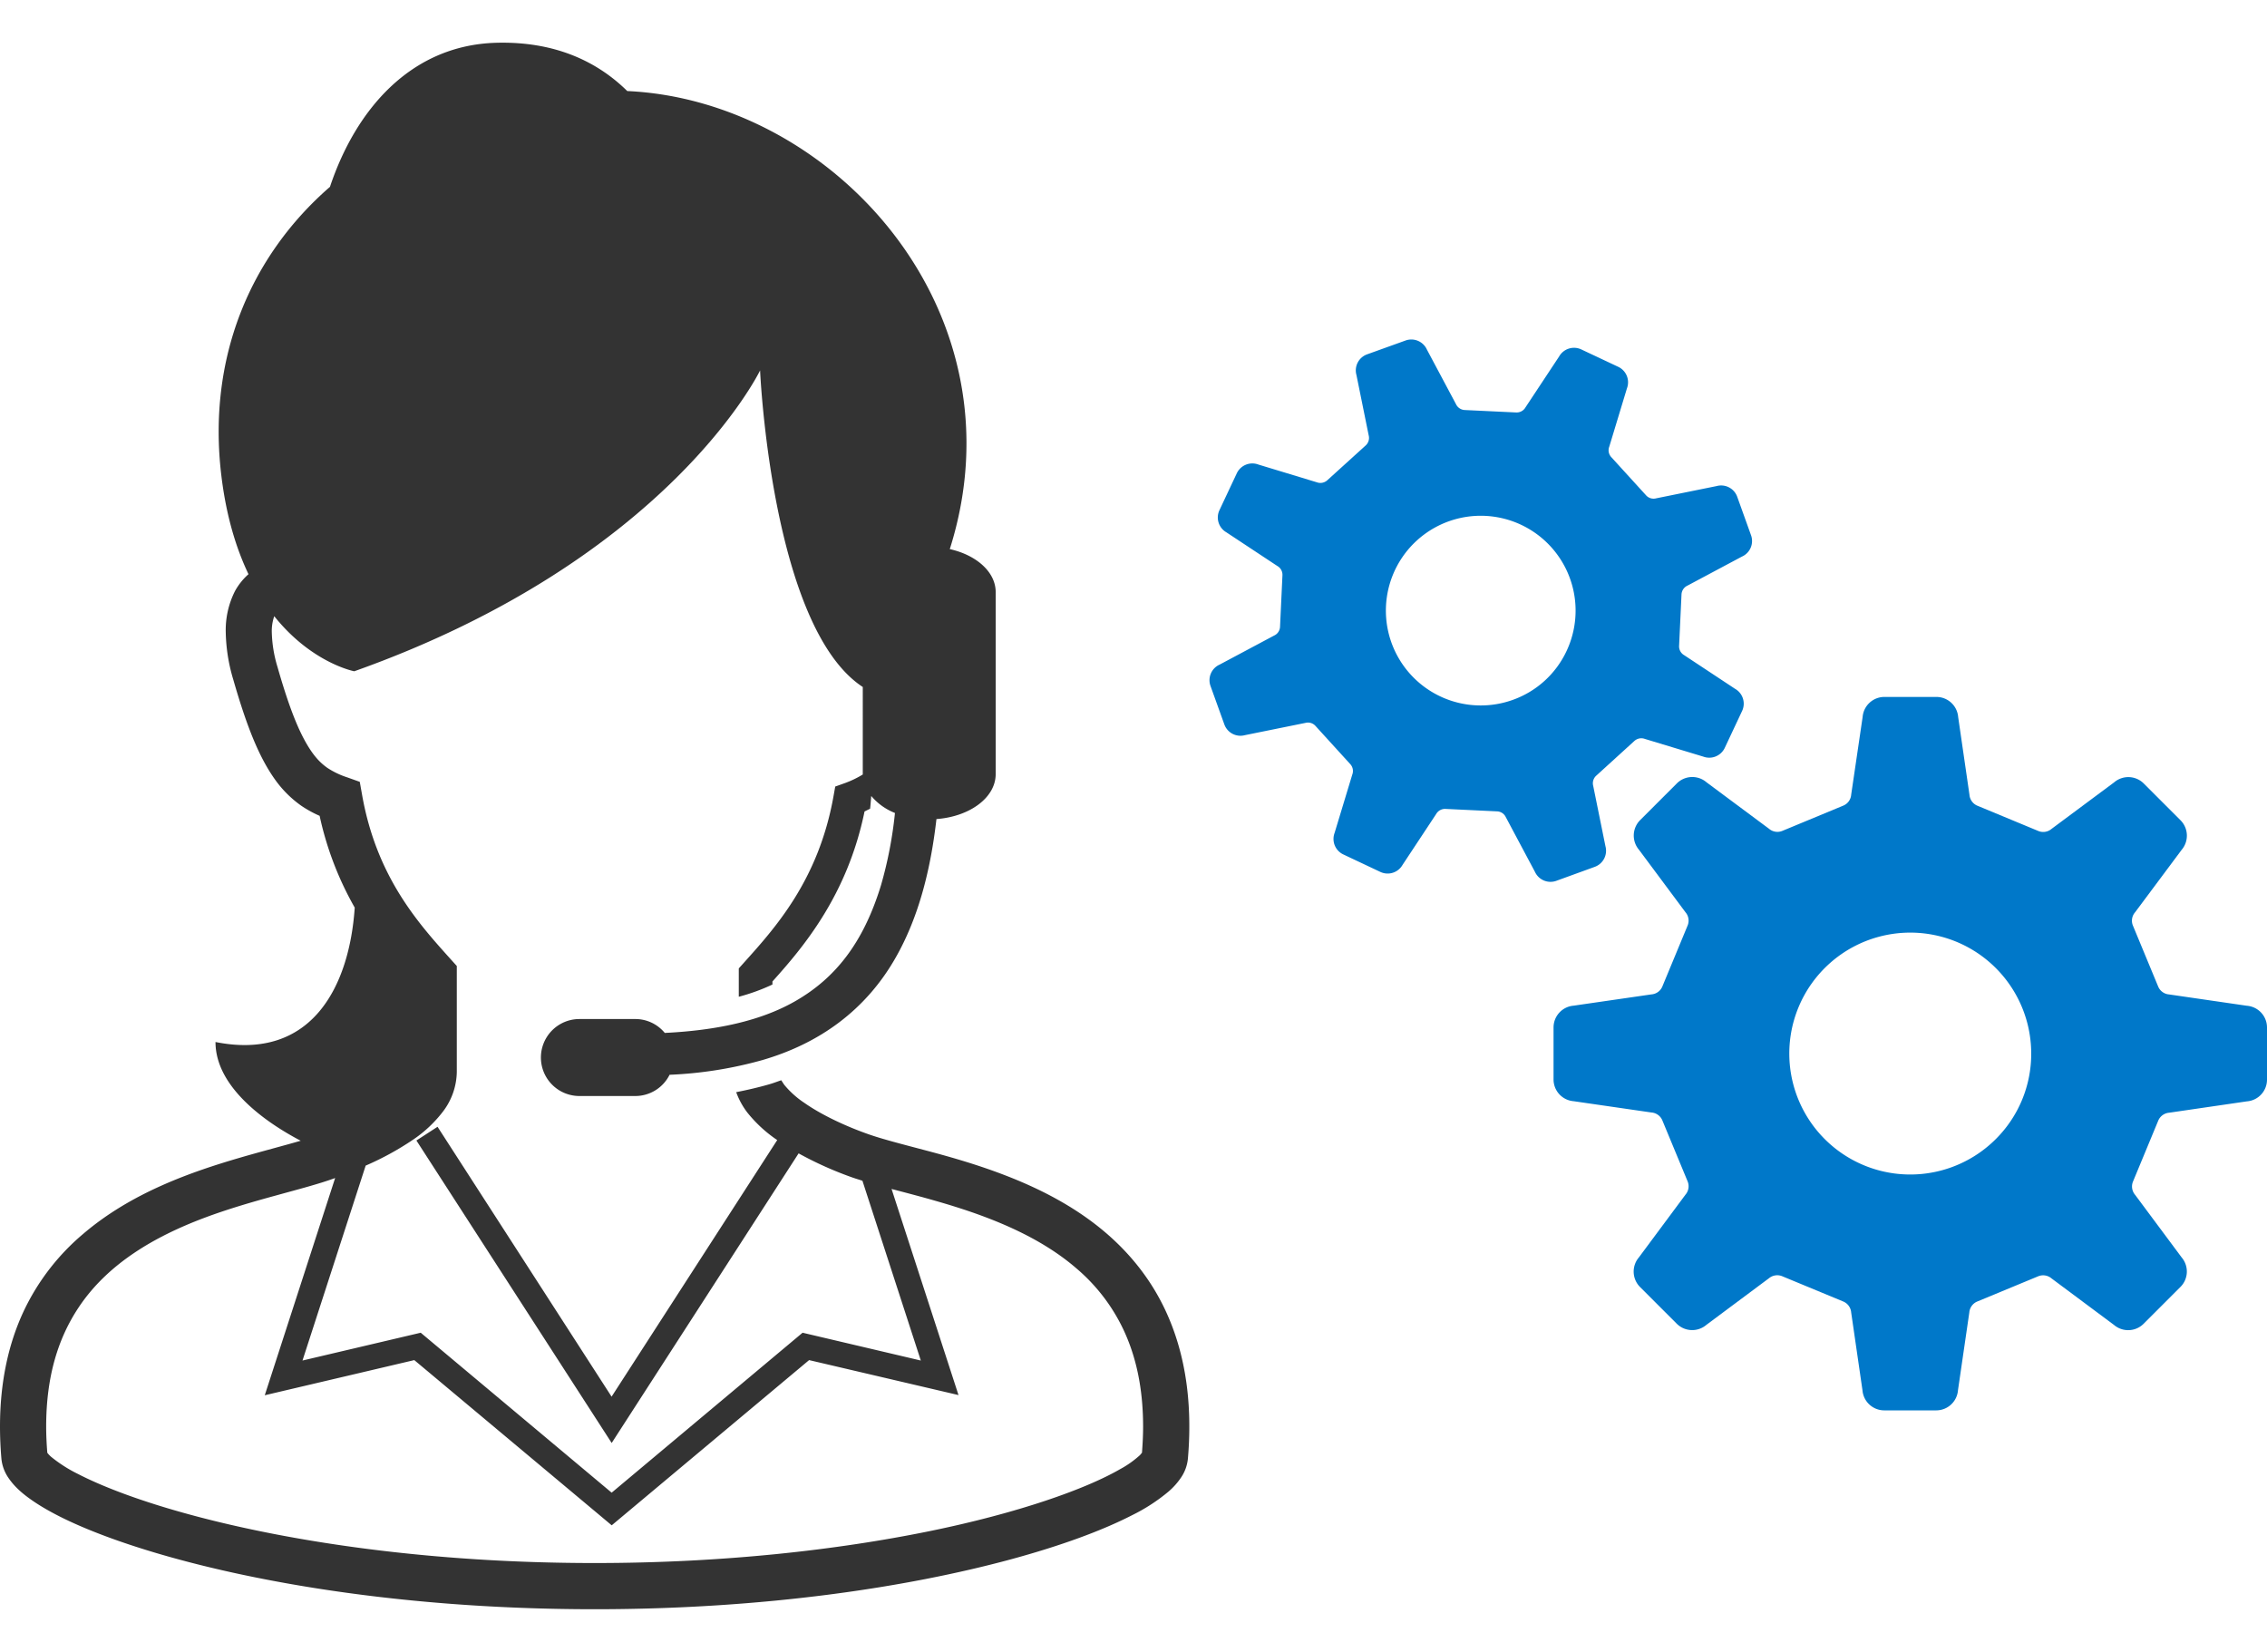 <svg id="_2" data-name="2" xmlns="http://www.w3.org/2000/svg" viewBox="0 0 740.9 512" width="59" height="43"><defs><style>.cls-1{fill:#333;}.cls-2{fill:#0078c9;}</style></defs><title>iconSec04_004</title><path class="cls-1" d="M375.61,404.93c-12.21-18.38-30.78-28.6-48.26-35.2C318.58,366.42,310,364,302.43,362s-14.17-3.69-18.66-5.28c-6.82-2.39-14.95-6.07-20.83-10.19a29.92,29.92,0,0,1-6.68-6l-.93-1.43c-1.28.43-2.5.91-3.82,1.29-3.45,1-7.12,1.86-10.91,2.6a25.07,25.07,0,0,0,3.64,6.66,44,44,0,0,0,9.77,9l-54.13,83.87L143,354.31l-6.91,4.48,63.82,98.87L261,363a116.34,116.34,0,0,0,17.78,7.95c1,.35,2.05.65,3.08,1l19.08,58.76-38.64-9.09-62.4,52.28-62.4-52.28-38.64,9.09L119.51,367a95.1,95.1,0,0,0,15.42-8.43,41.64,41.64,0,0,0,9.78-9.16,21.87,21.87,0,0,0,4.58-13V301.75l-1.94-2.15c-10.29-11.46-24.22-26.67-29-53.72l-.77-4.32-4.12-1.47A26.71,26.71,0,0,1,107,237c-2.58-1.82-4.92-4.31-7.65-9.41S93.82,215,90.69,204a42.12,42.12,0,0,1-1.86-11.3,14.72,14.72,0,0,1,.8-5.28c12.27,15.36,26.15,18,26.15,18,102.9-36.58,132.63-98.33,132.63-98.33s3.66,83.87,33.56,103.47V239s0,.11,0,.16a31.86,31.86,0,0,1-6,2.87l-3,1.07-.56,3.14c-4.92,27.62-19.26,43.28-29.55,54.73l-1.41,1.57v9.27a64.78,64.78,0,0,0,11-4v-1c9.95-11.06,24.45-28.06,30.1-55.57l1.82-.9c.15-1.35.25-2.77.37-4.16a19.38,19.38,0,0,0,7.75,5.56,133.89,133.89,0,0,1-4.54,23.54c-5.81,19.08-15.09,30.56-28.1,38-11,6.29-25.31,9.51-42.59,10.35a12.44,12.44,0,0,0-9.59-4.54H189.36a12.58,12.58,0,0,0,0,25.16h18.29a12.51,12.51,0,0,0,11.18-6.94,132.18,132.18,0,0,0,30.38-4.82c18.56-5.41,33.83-16.28,43.67-33.76,6.78-12,11.09-26.82,13.17-45,10.88-.81,19.36-7,19.36-14.7V179.55c0-6.59-6.3-12.11-15-14.06C335,87.8,272.28,18.85,205,15.77,195.46,6.36,181.63-.6,161.92,0c-27.87.9-45.74,22.05-54.08,47.08C81.48,70,67.77,103.42,72.33,141.37c1.6,13.37,4.87,23.9,8.88,32.32a20.64,20.64,0,0,0-4.43,5.55,28.24,28.24,0,0,0-3,13.42,57.06,57.06,0,0,0,2.45,15.45c4.41,15.35,8.39,25.27,13.54,32.54a35.79,35.79,0,0,0,8.69,8.72,37.1,37.1,0,0,0,6,3.3,105.67,105.67,0,0,0,11.47,30c-1.7,25.43-13.85,50.26-45.5,43.93,0,16,19.2,27.76,27.85,32.27-5.5,1.61-12.31,3.35-19.77,5.52-16.26,4.75-35.54,11.48-51.24,24.86A74.67,74.67,0,0,0,7.63,414.82C2.77,425.29,0,437.73,0,452.31c0,3.37.15,6.85.46,10.47a13.3,13.3,0,0,0,2.31,6.3c2.16,3.17,5,5.52,8.61,7.94q9.4,6.24,26.1,12.2C70.8,501.1,126,512,194.34,512c55.55,0,102.43-7.22,135.89-16.27,16.74-4.54,30.11-9.51,39.77-14.47a59.12,59.12,0,0,0,11.85-7.68,22.85,22.85,0,0,0,4.06-4.51,13.23,13.23,0,0,0,2.32-6.29q.47-5.43.46-10.5C388.71,432.84,383.73,417.16,375.61,404.93Zm-2.39,55.92-.65.77a32.58,32.58,0,0,1-6.52,4.61c-11.12,6.43-33.08,14.31-62.56,20.31S236.76,496.9,194.34,496.9c-54.22,0-99.95-7.07-131.94-15.74-16-4.32-28.56-9.07-36.81-13.32a46,46,0,0,1-8.81-5.6,9,9,0,0,1-1.32-1.38c-.24-3-.37-5.84-.37-8.56,0-16.93,4.17-29.25,10.59-38.92,9.58-14.43,25-23.24,41.05-29.29,8-3,16.11-5.32,23.54-7.35,7.22-2,13.75-3.67,19.26-5.68l-23,71,48.87-11.49,64.52,54,64.51-54L313.26,442l-21.88-67.37c4.61,1.22,9.57,2.49,14.76,4,15.57,4.46,32.76,10.83,45.57,21.89a59.71,59.71,0,0,1,15.66,20.54c3.85,8.36,6.21,18.5,6.22,31.2C373.59,455,373.45,457.88,373.22,460.85Z"/><path class="cls-2" d="M734.32,314.75l-25.41-3.7a4.21,4.21,0,0,1-3.58-2.59l-8.24-19.89a4.18,4.18,0,0,1,.69-4.36L713,263.79a7.14,7.14,0,0,0-.38-9.69l-12-12a7.13,7.13,0,0,0-9.68-.37l-20.43,15.19a4.2,4.2,0,0,1-4.36.7l-19.89-8.25a4.22,4.22,0,0,1-2.6-3.57l-3.69-25.41a7.13,7.13,0,0,0-7.11-6.58h-17a7.13,7.13,0,0,0-7.12,6.58L605,245.77a4.19,4.19,0,0,1-2.59,3.57l-19.9,8.25a4.23,4.23,0,0,1-4.37-.7L557.71,241.7a7.13,7.13,0,0,0-9.68.37l-12,12a7.16,7.16,0,0,0-.38,9.69l15.2,20.43a4.18,4.18,0,0,1,.69,4.35l-8.24,19.89a4.2,4.2,0,0,1-3.56,2.6l-25.43,3.69a7.14,7.14,0,0,0-6.58,7.12v17a7.13,7.13,0,0,0,6.58,7.11l25.43,3.69a4.2,4.2,0,0,1,3.56,2.6l8.24,19.89a4.2,4.2,0,0,1-.69,4.36L535.62,397a7.15,7.15,0,0,0,.38,9.68l12,12a7.14,7.14,0,0,0,9.68.37l20.42-15.21a4.26,4.26,0,0,1,4.37-.68l19.9,8.24A4.24,4.24,0,0,1,605,415l3.69,25.41A7.14,7.14,0,0,0,615.8,447h17a7.14,7.14,0,0,0,7.11-6.59L643.61,415a4.24,4.24,0,0,1,2.6-3.58l19.9-8.24a4.24,4.24,0,0,1,4.36.68l20.42,15.21a7.14,7.14,0,0,0,9.68-.37l12-12A7.12,7.12,0,0,0,713,397l-15.2-20.44a4.22,4.22,0,0,1-.69-4.36l8.24-19.89a4.24,4.24,0,0,1,3.58-2.6L734.32,346a7.12,7.12,0,0,0,6.58-7.11v-17A7.13,7.13,0,0,0,734.32,314.75Zm-82.06,43.58a39.53,39.53,0,1,1,11.58-28A39.3,39.3,0,0,1,652.26,358.33Z"/><path class="cls-2" d="M521.19,269.35a5.6,5.6,0,0,0,3.5-6.75l-4-19.72a3.34,3.34,0,0,1,1-3.34l12.48-11.36a3.36,3.36,0,0,1,3.4-.65l19.11,5.79a5.6,5.6,0,0,0,7-2.85l5.67-12.07a5.58,5.58,0,0,0-2.29-7.24l-16.64-11a3.31,3.31,0,0,1-1.66-3l.79-16.86a3.35,3.35,0,0,1,1.94-2.87l17.78-9.48a5.57,5.57,0,0,0,3-7l-4.51-12.56a5.59,5.59,0,0,0-6.75-3.5l-19.73,4a3.29,3.29,0,0,1-3.33-1l-11.36-12.47a3.29,3.29,0,0,1-.65-3.41l5.79-19.1a5.58,5.58,0,0,0-2.86-7l-12.06-5.68a5.59,5.59,0,0,0-7.25,2.29l-11,16.64a3.32,3.32,0,0,1-3,1.67l-16.85-.8a3.33,3.33,0,0,1-2.88-1.95l-9.47-17.77a5.59,5.59,0,0,0-7-3l-12.56,4.52a5.57,5.57,0,0,0-3.49,6.74l4,19.73a3.32,3.32,0,0,1-1,3.33L433.77,143a3.35,3.35,0,0,1-3.41.65l-19.1-5.8a5.61,5.61,0,0,0-7.05,2.86l-5.67,12.06a5.6,5.6,0,0,0,2.29,7.25l16.64,11a3.29,3.29,0,0,1,1.66,3l-.79,16.86a3.29,3.29,0,0,1-1.94,2.87l-17.78,9.48a5.58,5.58,0,0,0-3,7l4.52,12.56a5.59,5.59,0,0,0,6.74,3.51l19.74-4a3.29,3.29,0,0,1,3.32,1l11.36,12.48a3.3,3.3,0,0,1,.65,3.41l-5.79,19.1a5.6,5.6,0,0,0,2.86,7L451.12,271a5.6,5.6,0,0,0,7.25-2.28l11-16.65a3.34,3.34,0,0,1,3.05-1.66l16.86.8a3.3,3.3,0,0,1,2.87,1.94l9.47,17.77a5.6,5.6,0,0,0,7,3Zm-26.75-54.59a31,31,0,1,1,17.56-16A30.8,30.8,0,0,1,494.44,214.76Z"/></svg>
